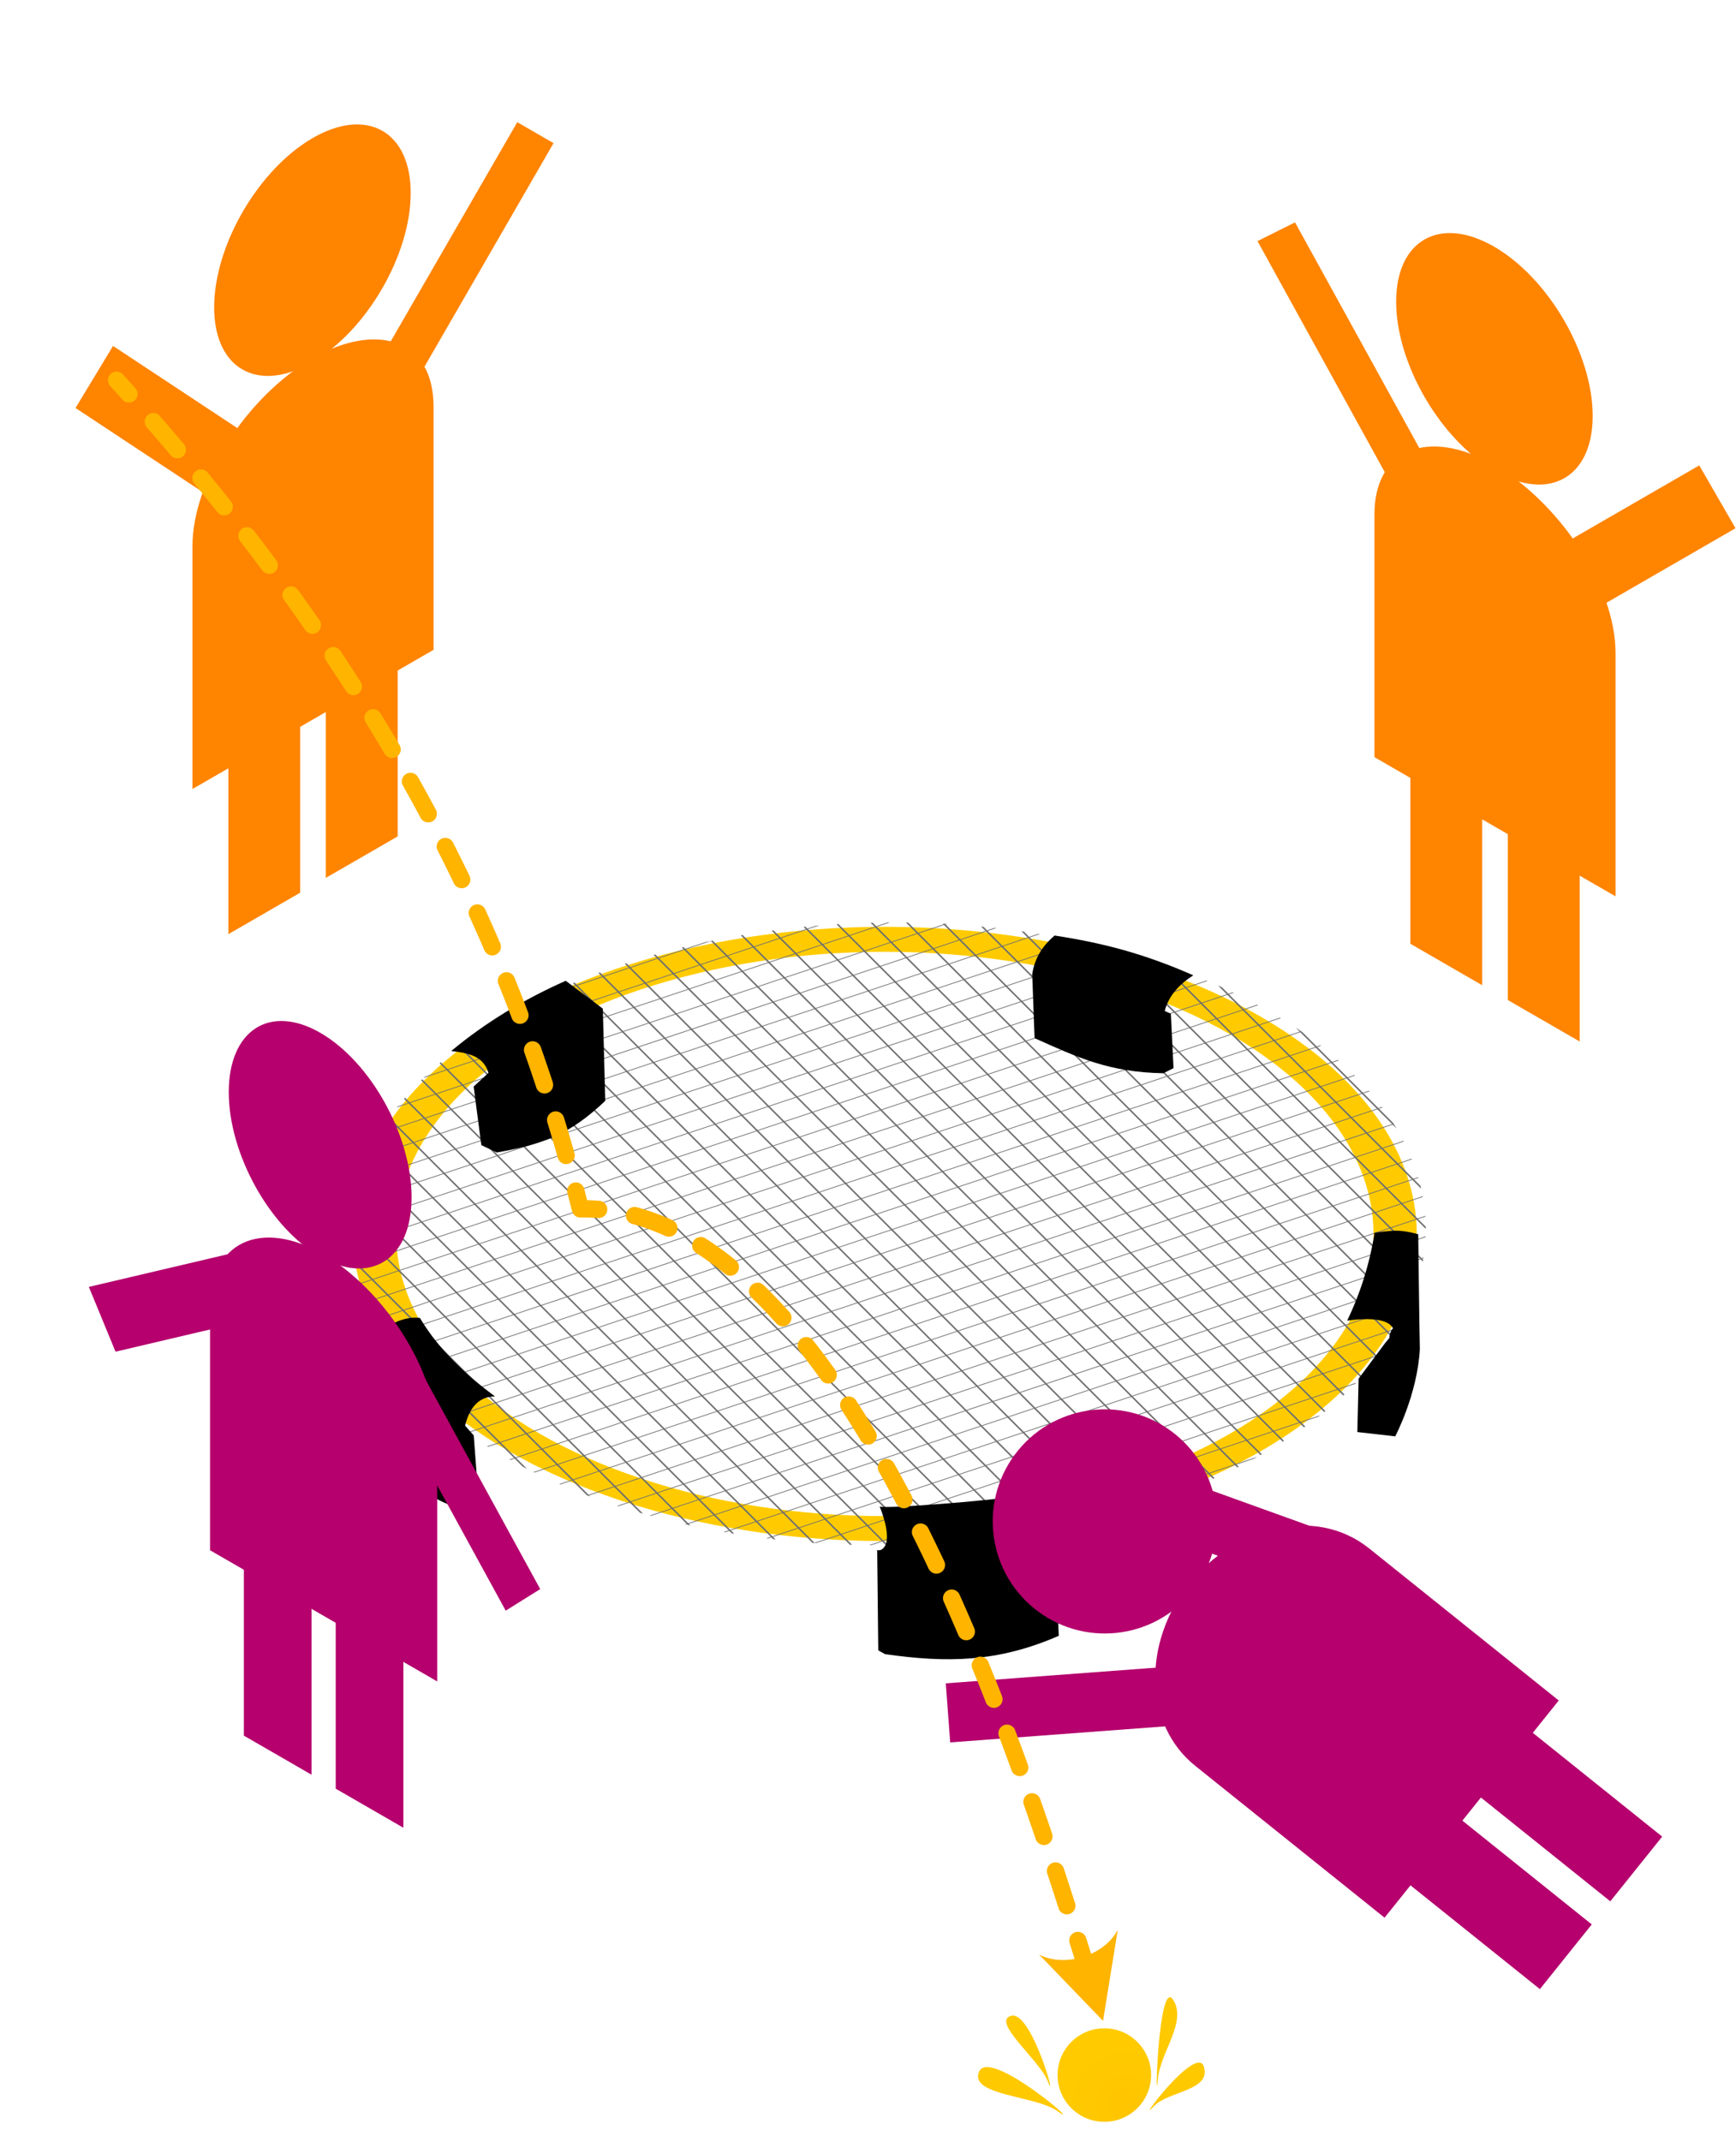 <svg xmlns="http://www.w3.org/2000/svg" xml:space="preserve" fill-rule="evenodd" stroke-linecap="round" stroke-linejoin="round" stroke-miterlimit="1.5" clip-rule="evenodd" viewBox="0 0 433 534">
  <circle cx="1679.82" cy="299.394" r="32.67" fill="url(#a)" transform="translate(-324.251 410.645) scale(.357)"/>
  <g transform="matrix(.866 -.5 .866 .5 -1342.795 305.599)">
    <circle cx="900.555" cy="904.863" r="103.924" fill="none" stroke="#ffcb00" stroke-width="8.81"/>
    <g transform="matrix(.196 0 0 .196 543.504 627.167)">
      <clipPath id="b">
        <ellipse cx="1823.08" cy="1417.9" rx="564.358" ry="556.328"/>
      </clipPath>
      <g clip-path="url(#b)">
        <path fill="none" stroke="#6f6f6f" stroke-linecap="butt" stroke-width="1.23" d="m813.673 1276.113 2231.034 597.803M548.414 2266.065l2231.034 597.803M957.735 784.283l2231.034 597.803M692.476 1774.235l2231.034 597.803M805.385 1307.044l2231.034 597.803M540.126 2296.995l2231.034 597.803M949.447 815.214l2231.034 597.803M684.188 1805.165l2231.034 597.803M821.961 1245.182l2231.034 597.803M556.702 2235.135l2231.034 597.803M966.023 753.352l2231.034 597.803M700.764 1743.305l2231.034 597.803M830.249 1214.25l2231.034 597.803M564.99 2204.205l2231.034 597.803M974.307 722.421l2231.034 597.803M709.053 1712.375l2231.034 597.803M838.537 1183.319l2231.034 597.803M573.279 2173.275l2231.034 597.803M982.596 691.49l2231.034 597.803M717.341 1681.445l2231.034 597.803M846.824 1152.388l2231.034 597.803M581.567 2142.345l2231.034 597.803M990.886 660.559l2231.034 597.803M725.629 1650.515l2231.034 597.803M855.112 1121.457l2231.034 597.803M589.855 2111.415l2231.034 597.803M999.177 629.627l2231.034 597.803M733.917 1619.585l2231.034 597.803M863.4 1090.526l2231.034 597.803M598.143 2080.485l2231.034 597.803M1007.466 598.696l2231.034 597.803M742.205 1588.655l2231.034 597.803M871.688 1059.595l2231.034 597.803M606.431 2049.555l2231.034 597.803M1015.746 567.765l2231.034 597.803M750.492 1557.725l2231.034 597.803M879.976 1028.663l2231.034 597.803M614.718 2018.615l2231.034 597.803M1024.036 536.833l2231.034 597.803M758.78 1526.789l2231.034 597.803M888.264 997.732l2231.034 597.803M623.006 1987.685l2231.034 597.803M1032.326 505.902l2231.034 597.803M767.068 1495.858l2231.034 597.803M896.553 966.801l2231.034 597.803M631.294 1956.755l2231.034 597.803M1040.617 474.971l2231.034 597.803M775.356 1464.927l2231.034 597.803M904.841 935.87l2231.034 597.803M639.582 1925.825l2231.034 597.803M1048.907 444.04l2231.034 597.803M783.644 1433.996l2231.034 597.803M913.129 904.939l2231.034 597.803M647.87 1894.895l2231.034 597.803M1057.187 413.109l2231.034 597.803M791.933 1403.065l2231.034 597.803M921.417 874.008l2231.034 597.803M656.159 1863.965l2231.034 597.803M1065.476 382.178l2231.034 597.803M800.221 1372.134l2231.034 597.803M929.705 843.076l2231.034 597.803M664.447 1833.035l2231.034 597.803M1073.766 351.247 3304.8 949.05M808.509 1341.202l2231.034 597.803M813.673 1276.113l2231.034 597.803M548.414 2266.065l2231.034 597.803M957.735 784.283l2231.034 597.803M692.476 1774.235l2231.034 597.803M805.385 1307.044l2231.034 597.803M540.126 2296.995l2231.034 597.803M949.447 815.214l2231.034 597.803M684.188 1805.165l2231.034 597.803M821.961 1245.182l2231.034 597.803M556.702 2235.135l2231.034 597.803M966.023 753.352l2231.034 597.803M700.764 1743.305l2231.034 597.803M830.249 1214.25l2231.034 597.803M564.99 2204.205l2231.034 597.803M974.307 722.421l2231.034 597.803M709.053 1712.375l2231.034 597.803M838.537 1183.319l2231.034 597.803M573.279 2173.275l2231.034 597.803M982.596 691.49l2231.034 597.803M717.341 1681.445l2231.034 597.803M846.824 1152.388l2231.034 597.803M581.567 2142.345l2231.034 597.803M990.886 660.559l2231.034 597.803M725.629 1650.515l2231.034 597.803M855.112 1121.457l2231.034 597.803M589.855 2111.415l2231.034 597.803M999.177 629.627l2231.034 597.803M733.917 1619.585l2231.034 597.803M863.4 1090.526l2231.034 597.803M598.143 2080.485l2231.034 597.803M1007.466 598.696l2231.034 597.803M742.205 1588.655l2231.034 597.803M871.688 1059.595l2231.034 597.803M606.431 2049.555l2231.034 597.803M1015.746 567.765l2231.034 597.803M750.492 1557.725l2231.034 597.803M879.976 1028.663l2231.034 597.803M614.718 2018.615l2231.034 597.803M1024.036 536.833l2231.034 597.803M758.78 1526.789l2231.034 597.803M888.264 997.732l2231.034 597.803M623.006 1987.685l2231.034 597.803M1032.326 505.902l2231.034 597.803M767.068 1495.858l2231.034 597.803M896.553 966.801l2231.034 597.803M631.294 1956.755l2231.034 597.803M1040.617 474.971l2231.034 597.803M775.356 1464.927l2231.034 597.803M904.841 935.87l2231.034 597.803M639.582 1925.825l2231.034 597.803M1048.907 444.04l2231.034 597.803M783.644 1433.996l2231.034 597.803M913.129 904.939l2231.034 597.803M647.87 1894.895l2231.034 597.803M1057.187 413.109l2231.034 597.803M791.933 1403.065l2231.034 597.803M921.417 874.008l2231.034 597.803M656.159 1863.965l2231.034 597.803M1065.476 382.178l2231.034 597.803M800.221 1372.134l2231.034 597.803M929.705 843.076l2231.034 597.803M664.447 1833.035l2231.034 597.803M1073.766 351.247 3304.8 949.05M808.509 1341.202l2231.034 597.803"/>
        <path fill="none" stroke="#6f6f6f" stroke-linecap="butt" stroke-width="1.96" d="M1291.785-278.228 693.982 1952.806M2283.375-12.531l-597.803 2231.034M1783.615-134.166l-597.803 2231.034M2775.205 131.53l-597.803 2231.034M1260.855-286.515 663.052 1944.518M2252.445-20.819l-597.803 2231.034M1752.685-142.453l-597.803 2231.034M2744.275 123.243l-597.803 2231.034M1322.715-269.94 724.912 1961.094M2314.305-4.243l-597.803 2231.034M1814.545-125.878l-597.803 2231.034M2806.135 139.819l-597.803 2231.034M1353.645-261.651 755.842 1969.382M2345.235 4.045l-597.803 2231.034M1845.475-117.59l-597.803 2231.034M2837.065 148.107l-597.803 2231.034M1384.575-253.363 786.772 1977.67M2376.165 12.333l-597.803 2231.034M1876.405-109.302l-597.803 2231.034M2867.995 156.394l-597.803 2231.034M1415.505-245.076 817.702 1985.958M2407.095 20.621l-597.803 2231.034M1907.335-101.014l-597.803 2231.034M2898.925 164.683l-597.803 2231.034M1446.435-236.787 848.632 1994.246M2438.025 28.909l-597.803 2231.034M1938.265-92.726l-597.803 2231.034M2929.855 172.97l-597.803 2231.034M1477.365-228.5 879.562 2002.534M2468.965 37.197l-597.803 2231.034M1969.195-84.438l-597.803 2231.034M2960.795 181.258l-597.803 2231.034M1508.305-220.212 910.502 2010.822M2499.895 45.485l-597.803 2231.034M2000.125-76.15l-597.803 2231.034M2991.725 189.547l-597.803 2231.034M1539.235-211.923 941.432 2019.111M2530.825 53.773l-597.803 2231.034M2031.065-67.862l-597.803 2231.034M3022.655 197.834l-597.803 2231.034M1570.165-203.636 972.362 2027.399M2561.755 62.061l-597.803 2231.034M2061.995-59.574l-597.803 2231.034M3053.585 206.123l-597.803 2231.034M1601.095-195.347l-597.803 2231.034M2592.685 70.349l-597.803 2231.034M2092.925-51.286l-597.803 2231.034M3084.515 214.411l-597.803 2231.034M1632.025-187.06l-597.803 2231.034M2623.615 78.636l-597.803 2231.034M2123.855-42.998 1526.052 2188.036M3115.445 222.698l-597.803 2231.034M1662.955-178.772l-597.803 2231.034M2654.545 86.924l-597.803 2231.034M2154.785-34.71 1556.982 2196.324M3146.375 230.987l-597.803 2231.034M1693.885-170.483l-597.803 2231.034M2685.475 95.213l-597.803 2231.034M2185.715-26.422 1587.912 2204.612M3177.305 239.274l-597.803 2231.034M1724.815-162.196l-597.803 2231.034M2716.415 103.501l-597.803 2231.034M2216.645-18.134 1618.842 2212.9M3208.235 247.562l-597.803 2231.034M1291.785-278.228 693.982 1952.806M2283.375-12.531l-597.803 2231.034M1783.615-134.166l-597.803 2231.034M2775.205 131.53l-597.803 2231.034M1260.855-286.515 663.052 1944.518M2252.445-20.819l-597.803 2231.034M1752.685-142.453l-597.803 2231.034M2744.275 123.243l-597.803 2231.034M1322.715-269.94 724.912 1961.094M2314.305-4.243l-597.803 2231.034M1814.545-125.878l-597.803 2231.034M2806.135 139.819l-597.803 2231.034M1353.645-261.651 755.842 1969.382M2345.235 4.045l-597.803 2231.034M1845.475-117.59l-597.803 2231.034M2837.065 148.107l-597.803 2231.034M1384.575-253.363 786.772 1977.67M2376.165 12.333l-597.803 2231.034M1876.405-109.302l-597.803 2231.034M2867.995 156.394l-597.803 2231.034M1415.505-245.076 817.702 1985.958M2407.095 20.621l-597.803 2231.034M1907.335-101.014l-597.803 2231.034M2898.925 164.683l-597.803 2231.034M1446.435-236.787 848.632 1994.246M2438.025 28.909l-597.803 2231.034M1938.265-92.726l-597.803 2231.034M2929.855 172.97l-597.803 2231.034M1477.365-228.5 879.562 2002.534M2468.965 37.197l-597.803 2231.034M1969.195-84.438l-597.803 2231.034M2960.795 181.258l-597.803 2231.034M1508.305-220.212 910.502 2010.822M2499.895 45.485l-597.803 2231.034M2000.125-76.15l-597.803 2231.034M2991.725 189.547l-597.803 2231.034M1539.235-211.923 941.432 2019.111M2530.825 53.773l-597.803 2231.034M2031.065-67.862l-597.803 2231.034M3022.655 197.834l-597.803 2231.034M1570.165-203.636 972.362 2027.399M2561.755 62.061l-597.803 2231.034M2061.995-59.574l-597.803 2231.034M3053.585 206.123l-597.803 2231.034M1601.095-195.347l-597.803 2231.034M2592.685 70.349l-597.803 2231.034M2092.925-51.286l-597.803 2231.034M3084.515 214.411l-597.803 2231.034M1632.025-187.06l-597.803 2231.034M2623.615 78.636l-597.803 2231.034M2123.855-42.998 1526.052 2188.036M3115.445 222.698l-597.803 2231.034M1662.955-178.772l-597.803 2231.034M2654.545 86.924l-597.803 2231.034M2154.785-34.71 1556.982 2196.324M3146.375 230.987l-597.803 2231.034M1693.885-170.483l-597.803 2231.034M2685.475 95.213l-597.803 2231.034M2185.715-26.422 1587.912 2204.612M3177.305 239.274l-597.803 2231.034M1724.815-162.196l-597.803 2231.034M2716.415 103.501l-597.803 2231.034M2216.645-18.134 1618.842 2212.9M3208.235 247.562l-597.803 2231.034"/>
      </g>
    </g>
  </g>
  <path d="m94.317 332.274.317 29.16c5.618 6.215 13.292 14.161 22.542 15.092l2.181-2.583-1.195-15.943-2.165-2.435c1.122-4.58 3.519-7.306 7.47-7.289-9.452-6.969-15.059-13.407-18.732-19.578-3.485-.379-6.533.966-10.418 3.576ZM123.916 287.44l-3.862-1.84-1.917-14.614 3.698-3.393c-1.269-4.332-5.212-4.986-9.282-5.466 8.366-6.99 17.923-12.788 28.549-17.517l9.254 6.947.612 23c-8.784 8.314-15.178 10.752-27.052 12.883ZM219.381 375.664s4.018 9.341.204 10.951c-2.119.085-.797 0-.797 0l.271 24.987 1.687.949c15.555 2.224 28.235 2.027 43.338-4.576l-1.102-25.513s1.373-8.052-2.441-10.425c-8.156 2.019-41.735 4.491-41.16 3.627ZM336.009 329.385s9.679-1.692 11.451 1.934c-.738.439-.941 2.406-.941 2.406l-1.017 1.22-6.631 8.894-.316 13.32 9.447 1.072s5.513-10.376 6.145-21.768c-.115-4.204-.407-28.627-.407-28.627s-3.102-.963-5.738-.895c-2.636.067-5.145.542-5.145.542-1.274 7.85-3.584 15.136-6.848 21.902ZM257.455 242.907c.557-3.394 2.099-6.636 5.594-9.578 11.929 1.829 22.201 4.473 34.582 9.917-3.445 2.203-6.161 5.115-7.119 8.9l1.525.678.67 13.58-2.534 1.266c-13.617-.226-21.452-3.987-32.124-8.743l-.594-16.02Z"/>
  <path fill="#ff8400" d="m56.962 188.659 17.913-10.342v44.323l-17.913 10.342zM81.272 174.623l17.913-10.342v44.323l-17.913 10.342zM18.837 101.758l9.358-15.479 34.905 23.069-9.358 15.479zM129.018 30.476l9.047 5.223-36.19 62.683-9.047-5.224z"/>
  <path fill="#ff8400" d="M78.073 89.301c-16.584 9.575-30.069 30.602-30.068 46.909v60.575l60.137-34.72V101.49c-0-17.555-14.883-20.957-30.068-12.189Z"/>
  <circle cx="1410" cy="600" r="570" fill="#ff8400" transform="matrix(.043 -.025 0 .049 17.297 68.247)"/>
  <path fill="#ff8400" d="m351.778 191.056 17.913 10.342v44.323l-17.913-10.342zM376.089 205.091l17.913 10.342v44.323l-17.913-10.342zM313.653 60.131l9.358-4.673 34.905 63.374-9.358 4.673zM423.834 116.075l9.047 15.671-36.19 20.894-9.047-15.671z"/>
  <path fill="#ff8400" d="M372.89 116.075c-16.584-9.575-30.069-4.118-30.068 12.189v60.575l60.137 34.72v-60.575c-0-17.555-14.883-38.142-30.068-46.909Z"/>
  <circle cx="1410" cy="600" r="570" fill="#ff8400" transform="matrix(.043 .025 0 .049 312.114 24.843)"/>
  <path fill="#b5006d" d="m60.83 388.559 16.878 9.744v44.323l-16.878-9.744zM83.735 401.783l16.878 9.744v44.323l-16.878-9.744zM28.818 337.119l-6.661-16.16 40.192-9.449 6.661 16.16zM134.744 396.33l-8.609 5.373-33.758-61.691 8.609-5.373z"/>
  <path fill="#b5006d" d="M80.721 312.874c-15.626-9.021-28.331-3.114-28.33 13.192v60.575l56.661 32.713v-60.575c-0-17.555-14.023-37.646-28.33-45.905Z"/>
  <circle cx="1410" cy="600" r="570" fill="#b5006d" transform="matrix(.04 .023 0 .049 23.458 223.67)"/>
  <path fill="#b5006d" d="m349.507 468.365 12.941-16.136 34.577 27.731-12.941 16.136zM367.071 446.466l12.941-16.136 34.577 27.731-12.941 16.136zM237.002 434.565l-1.1-14.733 58.934-4.4 1.1 14.733zM271.402 376.351l5.008-13.9 55.599 20.032-5.008 13.9z"/>
  <path fill="#b5006d" d="M296.759 394.809c-11.981 14.939-11.393 35.37 1.328 45.572l47.255 37.899 43.446-54.17-47.255-37.899c-13.695-10.983-33.804-5.082-44.774 8.598Z"/>
  <circle cx="1410" cy="600" r="570" fill="#b5006d" transform="matrix(.031 -.038 .038 .031 209.055 414.429)"/>
  <g fill="#ffb400">
    <path d="m278.791 481.319-3.668 22.693-15.953-16.55c6.441 3.37 16.252.298 19.621-6.143Z"/>
    <path d="M27.48 96.28c-.799-.884-.73-2.249.153-3.048.883-.799 2.249-.73 3.048.153 1.037 1.147 2.066 2.292 3.086 3.435.793.888.716 2.254-.173 3.047-.888.793-2.253.715-3.047-.173a703.952 703.952 0 0 0-3.067-3.414Zm9.134 10.301c-.781-.899-.686-2.263.213-3.044.899-.782 2.263-.686 3.044.213 2.04 2.347 4.043 4.684 6.011 7.013.769.91.655 2.273-.255 3.041-.91.769-2.272.655-3.041-.255a667.003 667.003 0 0 0-5.972-6.968Zm11.845 14.019c-.756-.921-.622-2.282.299-3.037.92-.756 2.281-.622 3.037.299 1.973 2.404 3.909 4.799 5.808 7.185.742.931.587 2.29-.344 3.032-.932.742-2.291.587-3.033-.344a617.159 617.159 0 0 0-5.767-7.135Zm11.425 14.355c-.727-.943-.552-2.299.392-3.026.943-.727 2.299-.552 3.026.391 1.9 2.464 3.761 4.918 5.585 7.363.712.955.515 2.308-.44 3.02-.955.712-2.308.515-3.02-.44-1.81-2.426-3.657-4.862-5.543-7.308Zm10.965 14.706c-.696-.967-.477-2.317.49-3.013.966-.696 2.316-.476 3.012.491 1.819 2.525 3.598 5.041 5.338 7.547.679.978.436 2.324-.542 3.003-.979.679-2.324.436-3.003-.542a531.71 531.71 0 0 0-5.295-7.486Zm10.456 15.063c-.661-.99-.395-2.331.596-2.993.99-.661 2.331-.394 2.993.596 1.729 2.588 3.418 5.167 5.066 7.735.644 1.002.352 2.338-.65 2.982-1.002.643-2.338.351-2.982-.651a498.008 498.008 0 0 0-5.023-7.669Zm9.901 15.429c-.624-1.014-.307-2.344.707-2.968 1.014-.625 2.345-.308 2.969.707 1.632 2.651 3.221 5.293 4.77 7.924.604 1.026.262 2.35-.765 2.954-1.026.604-2.35.261-2.954-.765a471.206 471.206 0 0 0-4.727-7.852Zm9.296 15.795c-.583-1.038-.214-2.355.824-2.939 1.039-.583 2.355-.214 2.939.824 1.525 2.715 3.008 5.418 4.449 8.111.562 1.05.166 2.359-.884 2.921-1.05.562-2.359.166-2.921-.884a440.38 440.38 0 0 0-4.407-8.033Zm8.646 16.155c-.54-1.061-.116-2.362.945-2.901 1.062-.54 2.362-.117 2.902.945 1.411 2.774 2.779 5.538 4.106 8.292.517 1.073.066 2.364-1.007 2.881-1.073.517-2.364.065-2.881-1.008a429.918 429.918 0 0 0-4.065-8.209Zm7.953 16.504c-.494-1.084-.015-2.365 1.069-2.859 1.084-.493 2.364-.014 2.858 1.07 1.29 2.831 2.537 5.652 3.744 8.463.47 1.094-.037 2.364-1.132 2.834-1.094.47-2.364-.037-2.834-1.132a417.962 417.962 0 0 0-3.705-8.376Zm7.226 16.832c-.445-1.105.089-2.363 1.194-2.809 1.104-.446 2.363.089 2.808 1.194 1.164 2.883 2.286 5.756 3.369 8.619.422 1.114-.141 2.36-1.255 2.782-1.114.421-2.36-.141-2.782-1.255a410.265 410.265 0 0 0-3.334-8.531Zm6.481 17.133c-.397-1.123.192-2.357 1.315-2.754 1.123-.396 2.357.193 2.754 1.316 1.035 2.929 2.031 5.848 2.989 8.757.372 1.132-.244 2.353-1.375 2.725-1.131.373-2.352-.243-2.724-1.375a427.246 427.246 0 0 0-2.959-8.669Zm5.731 17.401c-.348-1.139.294-2.346 1.432-2.695 1.139-.348 2.347.294 2.695 1.432.908 2.968 1.779 5.926 2.614 8.875.325 1.146-.341 2.34-1.487 2.664-1.146.325-2.34-.341-2.665-1.487-.828-2.921-1.69-5.85-2.589-8.789Zm4.999 17.63c-.302-1.152.389-2.333 1.541-2.634 1.152-.302 2.332.388 2.634 1.54.248.948.493 1.894.734 2.84 1.016.013 2.028.058 3.034.133 1.187.089 2.079 1.126 1.99 2.314-.089 1.187-1.126 2.079-2.313 1.99a44.714 44.714 0 0 0-4.339-.114c-1.007.023-1.896-.654-2.141-1.631a482.6 482.6 0 0 0-1.14-4.438Zm16.178 7.658c-1.149-.311-1.831-1.496-1.52-2.646.31-1.15 1.496-1.831 2.646-1.521 3.01.813 5.972 1.899 8.883 3.237 1.082.498 1.557 1.78 1.059 2.862-.497 1.083-1.779 1.557-2.862 1.06-2.689-1.236-5.424-2.241-8.206-2.992Zm15.917 7.23c-1.003-.642-1.296-1.977-.654-2.981.642-1.003 1.978-1.296 2.981-.654 2.564 1.641 5.085 3.474 7.563 5.482.926.75 1.068 2.11.319 3.035-.75.926-2.11 1.068-3.036.318-2.35-1.904-4.741-3.643-7.173-5.2Zm13.828 11.124c-.855-.829-.875-2.197-.046-3.051.83-.855 2.197-.876 3.052-.046 2.168 2.104 4.302 4.339 6.399 6.692.792.889.714 2.254-.175 3.046-.889.793-2.254.715-3.047-.174-2.026-2.273-4.087-4.433-6.183-6.467Zm11.949 13.346c-.739-.934-.58-2.292.355-3.031.934-.739 2.292-.58 3.031.355 1.873 2.37 3.716 4.829 5.526 7.368.692.969.467 2.318-.503 3.01-.97.691-2.318.466-3.01-.504-1.769-2.48-3.569-4.882-5.399-7.198Zm10.477 14.647c-.651-.998-.37-2.336.628-2.987.997-.65 2.335-.369 2.986.628 1.654 2.535 3.279 5.131 4.876 7.78.615 1.02.286 2.347-.733 2.962-1.02.615-2.348.286-2.963-.734-1.57-2.604-3.168-5.157-4.794-7.649Zm9.339 15.462c-.583-1.038-.214-2.355.824-2.938 1.039-.583 2.355-.214 2.939.824 1.486 2.646 2.945 5.332 4.377 8.05.555 1.054.151 2.36-.903 2.915-1.054.555-2.36.15-2.915-.903a337.024 337.024 0 0 0-4.322-7.948Zm8.444 16.008c-.53-1.067-.094-2.363.973-2.893 1.066-.53 2.362-.094 2.892.973 1.355 2.725 2.682 5.474 3.983 8.238.508 1.078.044 2.364-1.033 2.871-1.078.508-2.364.045-2.872-1.033a422.881 422.881 0 0 0-3.943-8.156Zm7.724 16.394c-.487-1.087.001-2.365 1.088-2.851 1.087-.487 2.365.001 2.851 1.088 1.248 2.787 2.469 5.582 3.663 8.376.467 1.095-.042 2.364-1.137 2.832-1.095.468-2.364-.041-2.832-1.136a524.339 524.339 0 0 0-3.633-8.309Zm7.13 16.678c-.451-1.102.078-2.363 1.181-2.814 1.102-.45 2.363.079 2.814 1.181a651.619 651.619 0 0 1 3.396 8.481c.435 1.109-.112 2.362-1.221 2.797-1.109.435-2.362-.112-2.797-1.221a642.868 642.868 0 0 0-3.373-8.424Zm6.632 16.896c-.421-1.114.143-2.36 1.257-2.781 1.114-.42 2.36.143 2.781 1.258 1.088 2.884 2.145 5.741 3.171 8.562.407 1.119-.171 2.358-1.29 2.765-1.119.408-2.358-.171-2.766-1.29-1.02-2.805-2.071-5.646-3.153-8.514Zm6.21 17.065c-.395-1.123.197-2.356 1.321-2.751 1.123-.395 2.356.197 2.751 1.321 1.03 2.932 2.024 5.811 2.981 8.626.384 1.127-.22 2.354-1.348 2.738-1.127.383-2.354-.221-2.738-1.348-.952-2.802-1.942-5.668-2.967-8.586Zm5.854 17.2c-.373-1.13.242-2.352 1.373-2.725 1.13-.374 2.352.241 2.725 1.372.988 2.993 1.93 5.89 2.825 8.674.365 1.134-.26 2.35-1.394 2.715-1.133.364-2.35-.26-2.714-1.394-.892-2.774-1.831-5.66-2.815-8.642Zm5.569 17.306c-.357-1.136.275-2.348 1.411-2.706 1.136-.357 2.348.275 2.706 1.411.471 1.497.925 2.947 1.363 4.348.355 1.137-.28 2.349-1.417 2.704-1.136.355-2.348-.28-2.703-1.417-.436-1.398-.89-2.846-1.36-4.34Z"/>
  </g>
  <path fill="#ffc900" d="M288.821 518.471c-.881 9.732.1-25.234 3.742-19.767 3.642 5.469-3.131 13.022-3.742 19.767ZM263.621 526.444c7.88 5.513-16.65-15.83-19.38-9.826-2.73 6.005 13.92 6.005 19.38 9.826ZM261.246 518.885c2.868 7.309-3.861-17.497-9.016-16.144-5.156 1.353 7.03 11.079 9.016 16.144ZM287.788 525.329c-5.088 5.513 10.75-15.83 12.513-9.826 1.763 6.005-8.987 6.005-12.513 9.826Z"/>
  <defs>
    <radialGradient id="a" cx="0" cy="0" r="1" gradientTransform="matrix(-29.536 -40.181 40.181 -29.536 1695 320.537)" gradientUnits="userSpaceOnUse">
      <stop offset="0" stop-color="#ffc500"/>
      <stop offset="1" stop-color="#ffcb00"/>
    </radialGradient>
  </defs>
</svg>